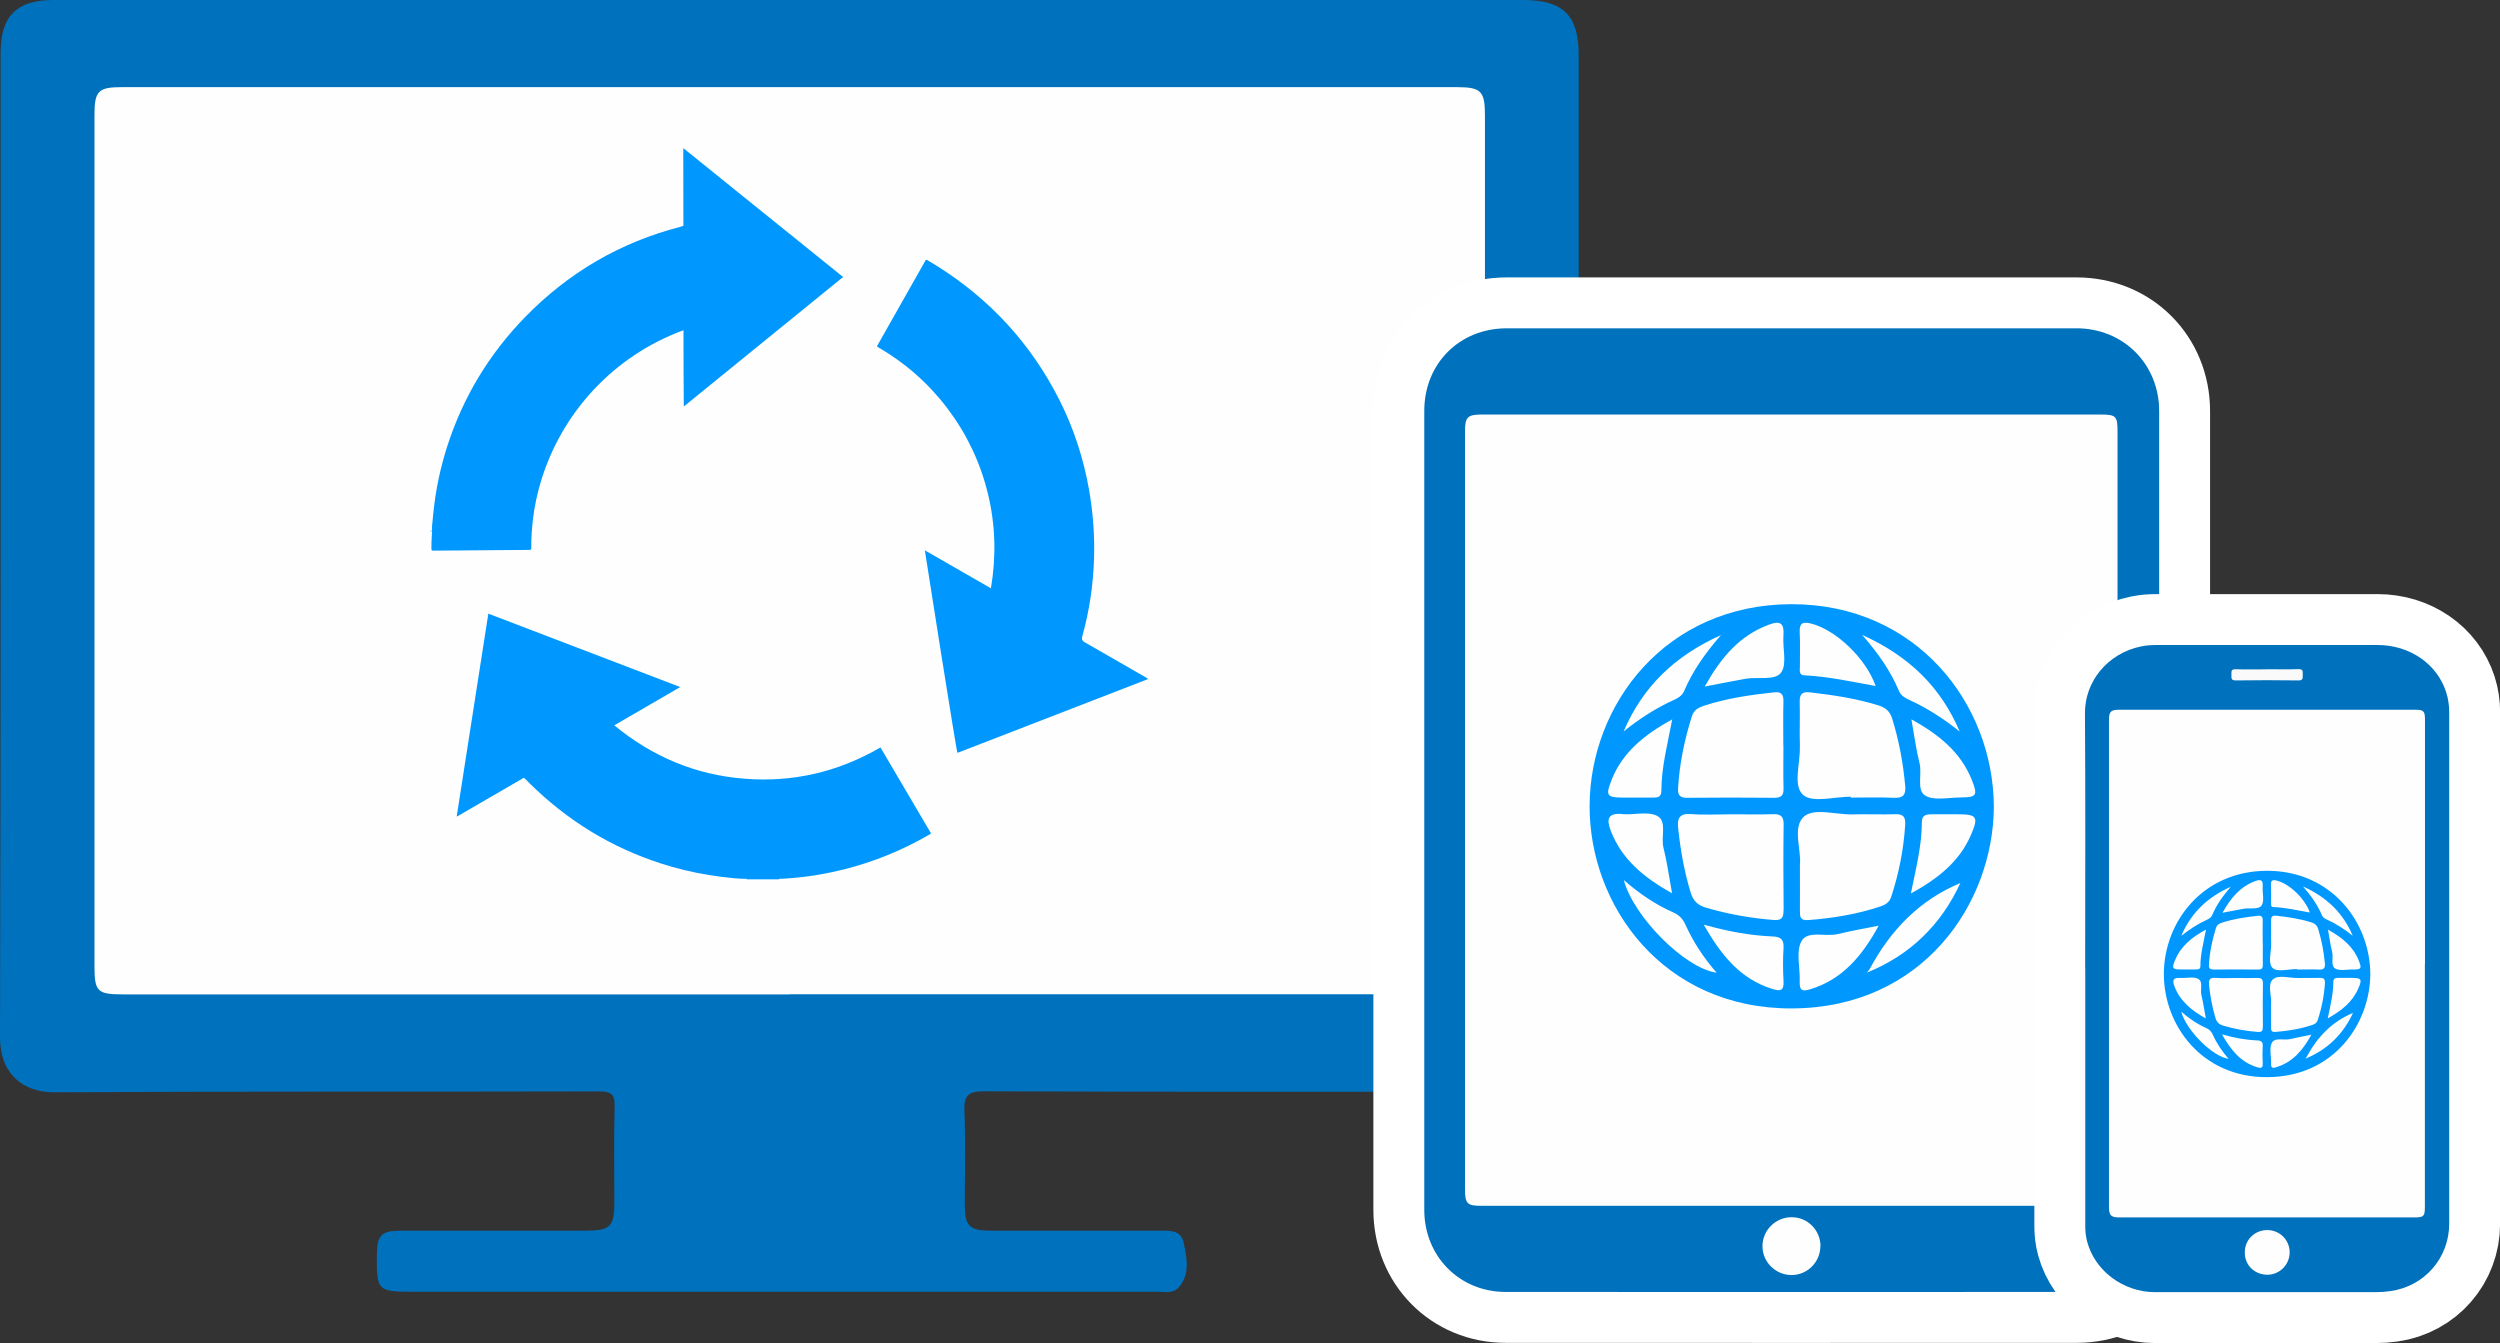 <?xml version="1.0" encoding="UTF-8"?> <svg xmlns="http://www.w3.org/2000/svg" id="_レイヤー_2" viewBox="0 0 245.58 131.94"><rect x="0" y="0" width="245.58" height="131.94" fill="#333333" stroke="none"/><defs><style>.cls-1{fill:#fefefe;}.cls-1,.cls-2,.cls-3,.cls-4{stroke-width:0px;}.cls-2{fill:#0071bc;}.cls-3{fill:#0098ff;}.cls-5{fill:#fff;stroke:#fff;stroke-linecap:round;stroke-linejoin:round;stroke-width:10px;}.cls-4{fill:#fafafa;}</style></defs><g id="_コンテンツ"><path class="cls-2" d="m77.51,0c24.03,0,48.07,0,72.1,0,3.94,0,5.47,1.51,5.47,5.4,0,32.18,0,64.36,0,96.54,0,3.73-1.56,5.3-5.26,5.3-17.72,0-35.44.03-53.16-.04-1.65,0-1.98.48-1.92,2,.12,3.05.03,6.11.04,9.16,0,2.06.44,2.52,2.49,2.53,5.5.01,11,0,16.5,0,1.03,0,2.23-.12,2.5,1.17.3,1.46.67,3.03-.45,4.37-.57.68-1.41.46-2.16.46-13.55,0-27.09,0-40.64,0-10.85,0-21.69,0-32.54,0-3.37,0-3.49-.12-3.46-3.56.02-2.02.42-2.44,2.41-2.44,6.01,0,12.02,0,18.03,0,2.53,0,2.89-.36,2.89-2.93,0-3.06-.06-6.11.03-9.16.04-1.25-.25-1.59-1.55-1.59-17.82.05-35.65-.02-53.47.09C2.31,107.32-.01,105.54,0,101.88.09,69.65.05,37.41.06,5.18.06,1.58,1.63,0,5.25,0,29.34,0,53.42,0,77.51,0Z"></path><path class="cls-1" d="m77.59,97.68c-21.84,0-43.69,0-65.53,0-2.51,0-2.78-.28-2.78-2.81,0-27.85,0-55.7,0-83.55,0-2.39.36-2.76,2.72-2.76,43.69,0,87.38,0,131.06,0,2.45,0,2.81.37,2.81,2.83,0,27.85,0,55.7,0,83.55,0,2.36-.37,2.73-2.75,2.73-21.84,0-43.69,0-65.53,0Z"></path><path class="cls-3" d="m73.34,86.38s0-.03,0-.05c.1-.11.24-.1.37-.1.82,0,1.64,0,2.46,0,.13,0,.27-.01.37.1,0,.02-.01.03,0,.05h-3.18Z"></path><path class="cls-3" d="m42.32,52.06c.08.08.08.15,0,.23v-.23Z"></path><path class="cls-3" d="m42.43,51.78c.05-.54.11-1.07.16-1.61.23-2.15.68-4.26,1.34-6.32,1.55-4.82,4.1-9.05,7.63-12.68,4.27-4.39,9.37-7.37,15.31-8.9.05-.01.11-.04.16-.06.05,0,.1,0,.1-.07,0-.08,0-.17,0-.26,0-2.32,0-4.64-.01-6.96,0-.1,0-.2,0-.37,5.26,4.24,10.46,8.43,15.7,12.66-5.21,4.23-10.4,8.45-15.65,12.72-.03-2.53-.02-4.99-.03-7.49-.24.09-.45.17-.66.25-6.72,2.71-11.74,8.41-13.58,15.43-.35,1.34-.57,2.7-.66,4.08-.04.52-.05,1.04-.05,1.56,0,.25,0,.25-.27.26-.97,0-1.95.01-2.92.02-2.1.02-4.2.04-6.3.05-.05,0-.1,0-.14,0-.13.01-.18-.04-.18-.18,0-.38,0-.76.03-1.14.03-.34.04-.68.03-1.02Z"></path><path class="cls-3" d="m94.04,73.94c-.09-.21-3.12-19.32-3.19-19.88,2.17,1.24,4.3,2.48,6.49,3.73.53-3.14.45-6.21-.29-9.27-.74-3.06-2.06-5.85-3.95-8.36-1.89-2.51-4.21-4.54-6.94-6.11,0-.11.06-.17.1-.24,1.52-2.69,3.05-5.39,4.57-8.08.02-.04.05-.08.07-.12.05-.1.11-.11.2-.05.3.18.6.35.9.54,5.24,3.28,9.27,7.66,12.06,13.17,1.41,2.79,2.37,5.75,2.92,8.83.39,2.24.56,4.49.49,6.76-.08,2.61-.46,5.18-1.17,7.7q-.09.34.22.51c2.02,1.16,4.04,2.32,6.05,3.48.06.04.13.08.19.12-.04.03,0,0,0,.03,0,0-.01.02-.02.02-6.21,2.4-12.41,4.81-18.62,7.21-.02,0-.05,0-.08,0Z"></path><path class="cls-3" d="m76.53,86.33c-.55,0-1.09,0-1.64,0-.52,0-1.04,0-1.56,0-.81,0-1.61-.09-2.4-.19-1.66-.2-3.3-.53-4.92-.99-5.07-1.45-9.52-3.99-13.36-7.6-.35-.32-.68-.66-1.01-.99-.2-.21-.17-.17-.37-.05-1.87,1.09-3.75,2.17-5.62,3.26-.24.14-.49.28-.79.45,1.04-6.67,2.07-13.28,3.11-19.94,6.28,2.4,12.53,4.79,18.85,7.21-2.18,1.26-4.31,2.5-6.48,3.76,3.73,3.07,7.96,4.86,12.75,5.24,4.78.39,9.24-.65,13.4-3.07.26.45.52.88.77,1.31,1.36,2.31,2.72,4.62,4.07,6.92.14.24.19.2-.1.37-2.63,1.52-5.41,2.65-8.36,3.39-1.77.44-3.57.74-5.4.87-.31.02-.62.05-.93.05Z"></path><path class="cls-5" d="m139.91,79.57c0-13.07,0-26.14,0-39.21,0-4.65,3.46-8.11,8.11-8.11,18.65,0,37.31,0,55.96,0,4.61,0,8.12,3.52,8.12,8.14,0,26.14,0,52.27,0,78.41,0,4.57-3.49,8.11-8.07,8.11-18.71.01-37.42.01-56.13,0-4.54,0-7.99-3.51-7.99-8.06,0-13.1,0-26.19,0-39.29Z"></path><path class="cls-5" d="m208.01,79.61c0,12.43,0,24.86,0,37.3,0,1.37-.17,1.54-1.53,1.54-20.32,0-40.64,0-60.95,0-1.42,0-1.62-.2-1.62-1.66,0-24.81,0-49.61,0-74.42,0-1.4.25-1.65,1.65-1.65,20.26,0,40.52,0,60.78,0,1.52,0,1.67.15,1.67,1.68,0,12.4,0,24.81,0,37.21Z"></path><path class="cls-5" d="m178.82,122.4c0,1.57-1.27,2.85-2.83,2.85-1.57,0-2.86-1.28-2.86-2.83,0-1.56,1.27-2.84,2.85-2.85,1.57-.01,2.84,1.25,2.85,2.83Z"></path><path class="cls-5" d="m175.97,59.35c-12.37.03-19.79,9.86-19.82,19.81-.03,9.82,7.23,19.95,19.88,19.9,12.85-.05,19.77-10.29,19.83-19.8-.04-10.11-7.58-19.93-19.9-19.91Zm-6.92,3.04c-1.63,1.87-2.79,3.57-3.61,5.48-.21.49-.62.71-1.06.91-1.76.8-3.37,1.85-4.89,3.07,1.85-4.31,4.92-7.38,9.56-9.46Zm6.14,10.86c0,1.4-.03,2.79.01,4.19.02.7-.22.93-.92.93-2.84-.03-5.69-.03-8.53,0-.69,0-.95-.21-.91-.93.14-2.42.63-4.78,1.36-7.09.19-.59.62-.83,1.14-1.01,2.25-.74,4.59-1.08,6.93-1.33.71-.08.94.2.92.89-.04,1.45-.01,2.9-.01,4.35Zm.01,16.14c0,.74-.14,1.04-.98.98-2.26-.18-4.47-.57-6.64-1.21-.79-.23-1.24-.64-1.5-1.47-.63-2.07-1-4.17-1.23-6.32-.11-1,.13-1.49,1.27-1.4,1.28.1,2.58.02,3.87.02,1.4,0,2.8.03,4.2-.01.77-.03,1.03.25,1.02,1.02-.04,2.8-.03,5.6,0,8.4Zm-16.88-12.81c1.1-2.72,3.23-4.42,5.95-5.92-.48,2.51-1.07,4.73-1.07,7.04,0,.62-.41.66-.87.65-.96,0-1.93,0-2.89,0-1.62-.01-1.75-.2-1.11-1.77Zm1.01,3.39c1.17.11,2.56-.31,3.48.19.97.53.32,2.06.6,3.13.35,1.39.54,2.81.84,4.46-2.75-1.54-4.94-3.31-6.03-6.17-.41-1.07-.31-1.74,1.12-1.62Zm.18,6.48c1.49,1.3,3.07,2.39,4.84,3.17.57.25.94.61,1.21,1.2.77,1.72,1.81,3.29,3.07,4.73-3.08-.41-8.15-5.46-9.12-9.1Zm15.69,9.91c.05.96-.28,1.04-1.12.78-3.15-.99-5.01-3.32-6.72-6.31,2.44.68,4.59,1.07,6.78,1.16.83.03,1.11.34,1.06,1.16-.07,1.07-.06,2.14,0,3.21Zm-.22-30.31c-.6.84-2.27.42-3.47.62-1.24.22-2.47.47-4.05.77,1.62-2.89,3.43-5.01,6.31-6.08,1.2-.45,1.51-.06,1.42,1.1-.09,1.22.37,2.77-.22,3.59Zm17.57,12.29c-1.17,0-2.59.34-3.45-.2-.85-.53-.27-2.09-.54-3.18-.34-1.33-.51-2.7-.8-4.3,2.69,1.49,4.81,3.19,5.92,5.91.63,1.57.5,1.77-1.12,1.76Zm-.05-6.48c-1.52-1.22-3.12-2.27-4.89-3.08-.44-.2-.86-.42-1.07-.91-.81-1.92-1.98-3.62-3.61-5.5,4.65,2.1,7.74,5.17,9.57,9.48Zm-14.57-10.6c2.42.62,5.37,3.41,6.32,6.13-2.37-.43-4.66-.94-7-1.05-.57-.03-.44-.51-.44-.86-.01-1.12.04-2.25-.02-3.37-.05-.96.35-1.05,1.15-.85Zm-1.12,12.07c-.05-1.45.02-2.9-.02-4.35-.02-.77.21-1.06,1.01-.97,2.29.27,4.57.6,6.78,1.3.65.21,1.07.57,1.29,1.27.67,2.16,1.08,4.36,1.28,6.61.09.93-.23,1.22-1.15,1.18-1.39-.07-2.79-.02-4.19-.02,0-.03,0-.06,0-.09-1.6,0-3.75.63-4.67-.16-1.06-.92-.27-3.12-.34-4.77Zm.33,6.94c.99-.97,3.18-.23,4.83-.27,1.4-.04,2.8.03,4.2-.02.8-.03,1.03.28.98,1.04-.15,2.43-.62,4.79-1.38,7.1-.17.5-.52.74-1.02.91-2.31.78-4.68,1.16-7.1,1.35-.85.07-.85-.37-.84-.96.01-1.4,0-2.8,0-4.49.16-1.4-.74-3.61.34-4.66Zm.68,16.91c-.79.24-1.06.11-1.03-.75.06-1.34-.39-2.9.16-3.95.59-1.12,2.34-.43,3.55-.72,1.29-.31,2.59-.54,4.05-.83-1.61,2.93-3.52,5.27-6.73,6.25Zm5.57-1.64c.1-.13.22-.24.29-.38,2.03-3.79,4.89-6.75,8.89-8.42-1.86,4.04-4.88,7.07-9.18,8.8Zm4.32-7.77c.5-2.49,1.08-4.72,1.08-7.03,0-.69.45-.75.97-.75.86,0,1.72,0,2.57,0,1.88,0,2.05.25,1.28,2.03-1.14,2.63-3.24,4.29-5.9,5.75Z"></path><path class="cls-2" d="m139.91,79.57c0-13.07,0-26.14,0-39.21,0-4.65,3.46-8.11,8.11-8.11,18.65,0,37.31,0,55.96,0,4.61,0,8.12,3.52,8.12,8.14,0,26.14,0,52.27,0,78.41,0,4.57-3.49,8.11-8.07,8.11-18.71.01-37.42.01-56.13,0-4.54,0-7.99-3.51-7.99-8.06,0-13.1,0-26.19,0-39.29Z"></path><path class="cls-1" d="m208.01,79.61c0,12.43,0,24.86,0,37.3,0,1.37-.17,1.54-1.53,1.54-20.32,0-40.64,0-60.95,0-1.42,0-1.62-.2-1.62-1.66,0-24.81,0-49.61,0-74.42,0-1.4.25-1.65,1.65-1.65,20.26,0,40.52,0,60.78,0,1.52,0,1.67.15,1.67,1.68,0,12.4,0,24.81,0,37.21Z"></path><path class="cls-1" d="m178.82,122.4c0,1.57-1.27,2.85-2.83,2.85-1.57,0-2.86-1.28-2.86-2.83,0-1.56,1.27-2.84,2.85-2.85,1.57-.01,2.84,1.25,2.85,2.83Z"></path><path class="cls-3" d="m175.97,59.35c-12.37.03-19.79,9.86-19.82,19.81-.03,9.82,7.23,19.95,19.88,19.9,12.85-.05,19.77-10.29,19.83-19.8-.04-10.11-7.58-19.93-19.9-19.91Zm-6.92,3.04c-1.63,1.87-2.79,3.57-3.61,5.48-.21.49-.62.71-1.06.91-1.76.8-3.37,1.85-4.89,3.07,1.85-4.31,4.92-7.38,9.56-9.46Zm6.14,10.86c0,1.4-.03,2.79.01,4.19.02.7-.22.93-.92.93-2.84-.03-5.69-.03-8.53,0-.69,0-.95-.21-.91-.93.14-2.42.63-4.78,1.36-7.09.19-.59.62-.83,1.14-1.01,2.25-.74,4.59-1.08,6.93-1.33.71-.08.94.2.92.89-.04,1.45-.01,2.9-.01,4.35Zm.01,16.14c0,.74-.14,1.04-.98.98-2.26-.18-4.47-.57-6.64-1.21-.79-.23-1.24-.64-1.5-1.47-.63-2.07-1-4.17-1.23-6.32-.11-1,.13-1.49,1.27-1.4,1.28.1,2.58.02,3.87.02,1.4,0,2.8.03,4.2-.01.77-.03,1.03.25,1.02,1.02-.04,2.8-.03,5.6,0,8.4Zm-16.88-12.81c1.1-2.72,3.23-4.42,5.95-5.92-.48,2.51-1.07,4.73-1.07,7.04,0,.62-.41.66-.87.65-.96,0-1.93,0-2.89,0-1.62-.01-1.75-.2-1.11-1.77Zm1.01,3.39c1.17.11,2.56-.31,3.48.19.97.53.32,2.06.6,3.13.35,1.39.54,2.81.84,4.46-2.75-1.54-4.94-3.31-6.03-6.17-.41-1.07-.31-1.74,1.12-1.62Zm.18,6.48c1.49,1.3,3.07,2.39,4.84,3.17.57.25.94.61,1.21,1.2.77,1.72,1.81,3.29,3.07,4.73-3.08-.41-8.15-5.46-9.12-9.1Zm15.69,9.91c.05.96-.28,1.04-1.12.78-3.15-.99-5.01-3.32-6.72-6.31,2.44.68,4.59,1.07,6.78,1.16.83.03,1.11.34,1.06,1.16-.07,1.07-.06,2.14,0,3.21Zm-.22-30.31c-.6.84-2.27.42-3.47.62-1.24.22-2.47.47-4.05.77,1.62-2.89,3.43-5.01,6.31-6.08,1.2-.45,1.51-.06,1.42,1.1-.09,1.22.37,2.77-.22,3.59Zm17.57,12.29c-1.17,0-2.59.34-3.45-.2-.85-.53-.27-2.09-.54-3.18-.34-1.33-.51-2.7-.8-4.3,2.69,1.49,4.81,3.19,5.92,5.91.63,1.57.5,1.77-1.12,1.76Zm-.05-6.48c-1.52-1.22-3.12-2.27-4.89-3.08-.44-.2-.86-.42-1.07-.91-.81-1.92-1.98-3.62-3.61-5.5,4.65,2.1,7.74,5.17,9.57,9.48Zm-14.57-10.6c2.42.62,5.37,3.41,6.32,6.13-2.37-.43-4.66-.94-7-1.05-.57-.03-.44-.51-.44-.86-.01-1.12.04-2.25-.02-3.37-.05-.96.35-1.05,1.15-.85Zm-1.12,12.07c-.05-1.45.02-2.9-.02-4.35-.02-.77.21-1.06,1.01-.97,2.29.27,4.57.6,6.78,1.3.65.21,1.07.57,1.29,1.27.67,2.16,1.08,4.36,1.28,6.61.09.93-.23,1.22-1.15,1.18-1.39-.07-2.79-.02-4.19-.02,0-.03,0-.06,0-.09-1.6,0-3.75.63-4.67-.16-1.06-.92-.27-3.12-.34-4.77Zm.33,6.94c.99-.97,3.18-.23,4.83-.27,1.4-.04,2.8.03,4.2-.02.8-.03,1.03.28.98,1.04-.15,2.43-.62,4.79-1.38,7.1-.17.5-.52.74-1.02.91-2.31.78-4.68,1.16-7.1,1.35-.85.07-.85-.37-.84-.96.01-1.4,0-2.8,0-4.49.16-1.4-.74-3.61.34-4.66Zm.68,16.91c-.79.24-1.06.11-1.03-.75.06-1.34-.39-2.9.16-3.95.59-1.12,2.34-.43,3.55-.72,1.29-.31,2.59-.54,4.05-.83-1.61,2.93-3.52,5.27-6.73,6.25Zm5.57-1.64c.1-.13.22-.24.29-.38,2.03-3.79,4.89-6.75,8.89-8.42-1.86,4.04-4.88,7.07-9.18,8.8Zm4.32-7.77c.5-2.49,1.08-4.72,1.08-7.03,0-.69.45-.75.97-.75.86,0,1.72,0,2.57,0,1.88,0,2.05.25,1.28,2.03-1.14,2.63-3.24,4.29-5.9,5.75Z"></path><path class="cls-5" d="m204.83,95.17c0-8.36.04-16.73-.02-25.09-.03-3.09,2.19-5.92,5.56-6.59.49-.1.99-.13,1.49-.13,7.23,0,14.46,0,21.69,0,3.16,0,5.85,1.86,6.74,4.63.21.65.3,1.31.3,1.98,0,16.74,0,33.49,0,50.23,0,3.38-2.43,6.16-5.78,6.63-.48.07-.95.1-1.43.1-7.23,0-14.46,0-21.69,0-3.09,0-5.87-2.06-6.65-4.91-.14-.5-.2-1.01-.2-1.54,0-8.44,0-16.88,0-25.32Z"></path><path class="cls-5" d="m238.2,94.71c0,7.96,0,15.92,0,23.88,0,.88-.12,1-1,1-9.67,0-19.34,0-29.01,0-.82,0-1.02-.2-1.02-1.01,0-15.96,0-31.92,0-47.87,0-.8.19-.99.98-.99,9.71,0,19.42,0,29.13,0,.79,0,.93.14.93.95,0,8.02,0,16.03,0,24.05Z"></path><path class="cls-5" d="m222.73,125.22c-1.24,0-2.21-.92-2.22-2.15-.02-1.26.94-2.23,2.2-2.24,1.22,0,2.2.96,2.21,2.18,0,1.21-.97,2.2-2.18,2.21Z"></path><path class="cls-5" d="m222.66,65.74c1.04,0,2.07.03,3.11-.01.53-.02.42.29.43.59.02.31.01.53-.43.52-2.05-.03-4.11-.03-6.16,0-.48,0-.41-.27-.41-.55,0-.29-.07-.57.41-.55,1.02.04,2.03.01,3.05.01Z"></path><path class="cls-5" d="m222.68,85.54c-6.32.02-10.1,5.03-10.12,10.11-.02,5.02,3.69,10.19,10.15,10.16,6.56-.02,10.1-5.25,10.13-10.11-.02-5.16-3.87-10.18-10.16-10.16Zm-3.53,1.55c-.83.96-1.43,1.82-1.84,2.8-.11.25-.31.36-.54.47-.9.41-1.72.95-2.5,1.57.94-2.2,2.51-3.77,4.88-4.83Zm3.13,5.54c0,.71-.01,1.43,0,2.14.01.36-.11.48-.47.47-1.45-.01-2.91-.01-4.36,0-.35,0-.48-.11-.46-.47.07-1.24.32-2.44.69-3.62.1-.3.32-.43.58-.51,1.15-.38,2.34-.55,3.54-.68.36-.04.48.1.47.46-.02.74,0,1.48,0,2.22Zm0,8.24c0,.38-.07.53-.5.5-1.15-.09-2.28-.29-3.39-.62-.4-.12-.63-.33-.76-.75-.32-1.06-.51-2.13-.63-3.23-.05-.51.06-.76.65-.71.66.05,1.32.01,1.98.01.71,0,1.43.02,2.14,0,.4-.01.52.13.52.52-.02,1.43-.02,2.86,0,4.29Zm-8.62-6.54c.56-1.39,1.65-2.26,3.04-3.02-.24,1.28-.55,2.42-.55,3.59,0,.31-.21.33-.45.33-.49,0-.98,0-1.48,0-.82,0-.89-.1-.57-.9Zm.51,1.73c.6.05,1.3-.16,1.77.1.5.27.17,1.05.31,1.6.18.71.27,1.44.43,2.28-1.41-.78-2.52-1.69-3.08-3.15-.21-.55-.16-.89.57-.82Zm.09,3.31c.76.67,1.57,1.22,2.47,1.62.29.13.48.31.62.61.39.88.92,1.68,1.57,2.41-1.57-.21-4.16-2.79-4.66-4.65Zm8.01,5.06c.03.49-.14.53-.57.4-1.61-.5-2.56-1.69-3.43-3.22,1.25.35,2.34.55,3.46.59.42.02.57.17.54.59-.03.54-.03,1.09,0,1.64Zm-.11-15.48c-.31.43-1.16.21-1.77.32-.63.11-1.26.24-2.07.39.83-1.48,1.75-2.56,3.22-3.11.61-.23.77-.03.73.56-.05.62.19,1.41-.11,1.83Zm8.97,6.28c-.6,0-1.32.17-1.76-.1-.43-.27-.14-1.07-.28-1.62-.17-.68-.26-1.38-.41-2.19,1.37.76,2.46,1.63,3.02,3.02.32.8.26.9-.57.9Zm-.02-3.31c-.77-.62-1.59-1.16-2.49-1.57-.23-.1-.44-.21-.54-.46-.42-.98-1.01-1.85-1.85-2.81,2.38,1.07,3.95,2.64,4.88,4.84Zm-7.44-5.41c1.24.32,2.74,1.74,3.23,3.13-1.21-.22-2.38-.48-3.58-.54-.29-.01-.22-.26-.23-.44,0-.57.02-1.15-.01-1.72-.03-.49.18-.54.59-.43Zm-.57,6.16c-.03-.74.01-1.48-.01-2.22-.01-.39.11-.54.51-.5,1.17.14,2.33.3,3.46.66.33.11.55.29.66.65.34,1.1.55,2.23.66,3.38.04.48-.12.62-.59.6-.71-.03-1.42,0-2.14,0,0-.02,0-.03,0-.05-.82,0-1.92.32-2.38-.08-.54-.47-.14-1.59-.17-2.43Zm.17,3.54c.51-.49,1.62-.12,2.47-.14.71-.02,1.43.01,2.14-.01.41-.01.52.14.5.53-.08,1.24-.32,2.45-.71,3.62-.08.26-.27.38-.52.47-1.18.4-2.39.59-3.63.69-.43.03-.43-.19-.43-.49,0-.71,0-1.43,0-2.29.08-.72-.38-1.84.17-2.38Zm.34,8.63c-.4.12-.54.05-.52-.38.03-.68-.2-1.48.08-2.02.3-.57,1.19-.22,1.81-.37.66-.16,1.32-.28,2.07-.43-.82,1.49-1.8,2.69-3.44,3.19Zm2.84-.84c.05-.06.11-.12.15-.2,1.04-1.94,2.49-3.45,4.54-4.3-.95,2.06-2.49,3.61-4.69,4.5Zm2.21-3.97c.26-1.27.55-2.41.55-3.59,0-.35.23-.38.49-.38.44,0,.88,0,1.31,0,.96,0,1.05.13.65,1.04-.58,1.34-1.65,2.19-3.01,2.94Z"></path><path class="cls-2" d="m204.83,95.17c0-8.36.04-16.73-.02-25.09-.03-3.09,2.19-5.92,5.56-6.59.49-.1.99-.13,1.49-.13,7.23,0,14.46,0,21.69,0,3.16,0,5.85,1.86,6.74,4.63.21.65.3,1.31.3,1.98,0,16.74,0,33.49,0,50.23,0,3.38-2.43,6.16-5.78,6.63-.48.07-.95.1-1.43.1-7.23,0-14.46,0-21.69,0-3.09,0-5.87-2.06-6.65-4.91-.14-.5-.2-1.01-.2-1.54,0-8.44,0-16.88,0-25.32Z"></path><path class="cls-1" d="m238.2,94.71c0,7.96,0,15.92,0,23.88,0,.88-.12,1-1,1-9.67,0-19.34,0-29.01,0-.82,0-1.02-.2-1.02-1.01,0-15.96,0-31.92,0-47.87,0-.8.19-.99.98-.99,9.71,0,19.42,0,29.13,0,.79,0,.93.14.93.95,0,8.02,0,16.03,0,24.05Z"></path><path class="cls-1" d="m222.73,125.22c-1.24,0-2.21-.92-2.22-2.15-.02-1.26.94-2.23,2.2-2.24,1.22,0,2.2.96,2.21,2.18,0,1.21-.97,2.2-2.18,2.21Z"></path><path class="cls-4" d="m222.66,65.74c1.04,0,2.07.03,3.11-.01.53-.02.42.29.43.59.02.31.01.53-.43.52-2.05-.03-4.11-.03-6.16,0-.48,0-.41-.27-.41-.55,0-.29-.07-.57.41-.55,1.02.04,2.03.01,3.05.01Z"></path><path class="cls-3" d="m222.68,85.54c-6.32.02-10.1,5.03-10.12,10.11-.02,5.02,3.69,10.19,10.15,10.16,6.56-.02,10.1-5.25,10.13-10.11-.02-5.16-3.87-10.18-10.16-10.16Zm-3.53,1.55c-.83.96-1.43,1.82-1.84,2.8-.11.25-.31.36-.54.47-.9.41-1.72.95-2.5,1.57.94-2.2,2.51-3.77,4.88-4.83Zm3.13,5.54c0,.71-.01,1.43,0,2.14.01.36-.11.48-.47.47-1.45-.01-2.91-.01-4.36,0-.35,0-.48-.11-.46-.47.07-1.24.32-2.44.69-3.62.1-.3.32-.43.58-.51,1.15-.38,2.34-.55,3.54-.68.36-.04.48.1.47.46-.02.74,0,1.48,0,2.22Zm0,8.24c0,.38-.07.53-.5.5-1.15-.09-2.28-.29-3.39-.62-.4-.12-.63-.33-.76-.75-.32-1.06-.51-2.13-.63-3.23-.05-.51.06-.76.65-.71.66.05,1.32.01,1.98.01.71,0,1.43.02,2.14,0,.4-.01.52.13.52.52-.02,1.43-.02,2.86,0,4.29Zm-8.62-6.54c.56-1.39,1.65-2.26,3.04-3.02-.24,1.28-.55,2.42-.55,3.59,0,.31-.21.33-.45.33-.49,0-.98,0-1.48,0-.82,0-.89-.1-.57-.9Zm.51,1.73c.6.05,1.3-.16,1.77.1.5.27.17,1.05.31,1.6.18.71.27,1.44.43,2.28-1.41-.78-2.52-1.69-3.08-3.15-.21-.55-.16-.89.57-.82Zm.09,3.31c.76.67,1.57,1.22,2.47,1.62.29.13.48.31.62.61.39.88.92,1.68,1.57,2.41-1.57-.21-4.16-2.79-4.66-4.65Zm8.01,5.06c.03.49-.14.53-.57.4-1.61-.5-2.56-1.69-3.43-3.22,1.25.35,2.34.55,3.46.59.42.02.57.17.54.59-.03.54-.03,1.09,0,1.64Zm-.11-15.48c-.31.43-1.16.21-1.77.32-.63.11-1.26.24-2.07.39.83-1.48,1.75-2.56,3.22-3.11.61-.23.77-.03.73.56-.05.62.19,1.41-.11,1.83Zm8.97,6.28c-.6,0-1.32.17-1.76-.1-.43-.27-.14-1.07-.28-1.62-.17-.68-.26-1.38-.41-2.19,1.37.76,2.46,1.63,3.02,3.02.32.8.26.9-.57.9Zm-.02-3.31c-.77-.62-1.59-1.16-2.49-1.57-.23-.1-.44-.21-.54-.46-.42-.98-1.01-1.85-1.85-2.81,2.38,1.07,3.95,2.64,4.88,4.84Zm-7.44-5.41c1.24.32,2.74,1.74,3.23,3.13-1.21-.22-2.38-.48-3.58-.54-.29-.01-.22-.26-.23-.44,0-.57.02-1.15-.01-1.72-.03-.49.18-.54.59-.43Zm-.57,6.16c-.03-.74.01-1.48-.01-2.22-.01-.39.11-.54.51-.5,1.17.14,2.33.3,3.46.66.33.11.55.29.66.65.34,1.1.55,2.23.66,3.38.04.48-.12.62-.59.6-.71-.03-1.42,0-2.14,0,0-.02,0-.03,0-.05-.82,0-1.92.32-2.38-.08-.54-.47-.14-1.59-.17-2.43Zm.17,3.54c.51-.49,1.62-.12,2.47-.14.71-.02,1.43.01,2.14-.01.41-.01.52.14.5.53-.08,1.24-.32,2.45-.71,3.62-.08.26-.27.38-.52.47-1.18.4-2.39.59-3.63.69-.43.03-.43-.19-.43-.49,0-.71,0-1.43,0-2.29.08-.72-.38-1.84.17-2.38Zm.34,8.63c-.4.12-.54.05-.52-.38.03-.68-.2-1.48.08-2.02.3-.57,1.19-.22,1.81-.37.66-.16,1.32-.28,2.07-.43-.82,1.49-1.8,2.69-3.44,3.19Zm2.84-.84c.05-.06.11-.12.15-.2,1.04-1.94,2.49-3.45,4.54-4.3-.95,2.06-2.49,3.61-4.69,4.5Zm2.21-3.97c.26-1.27.55-2.41.55-3.59,0-.35.23-.38.49-.38.44,0,.88,0,1.31,0,.96,0,1.05.13.65,1.04-.58,1.34-1.65,2.19-3.01,2.94Z"></path></g></svg> 